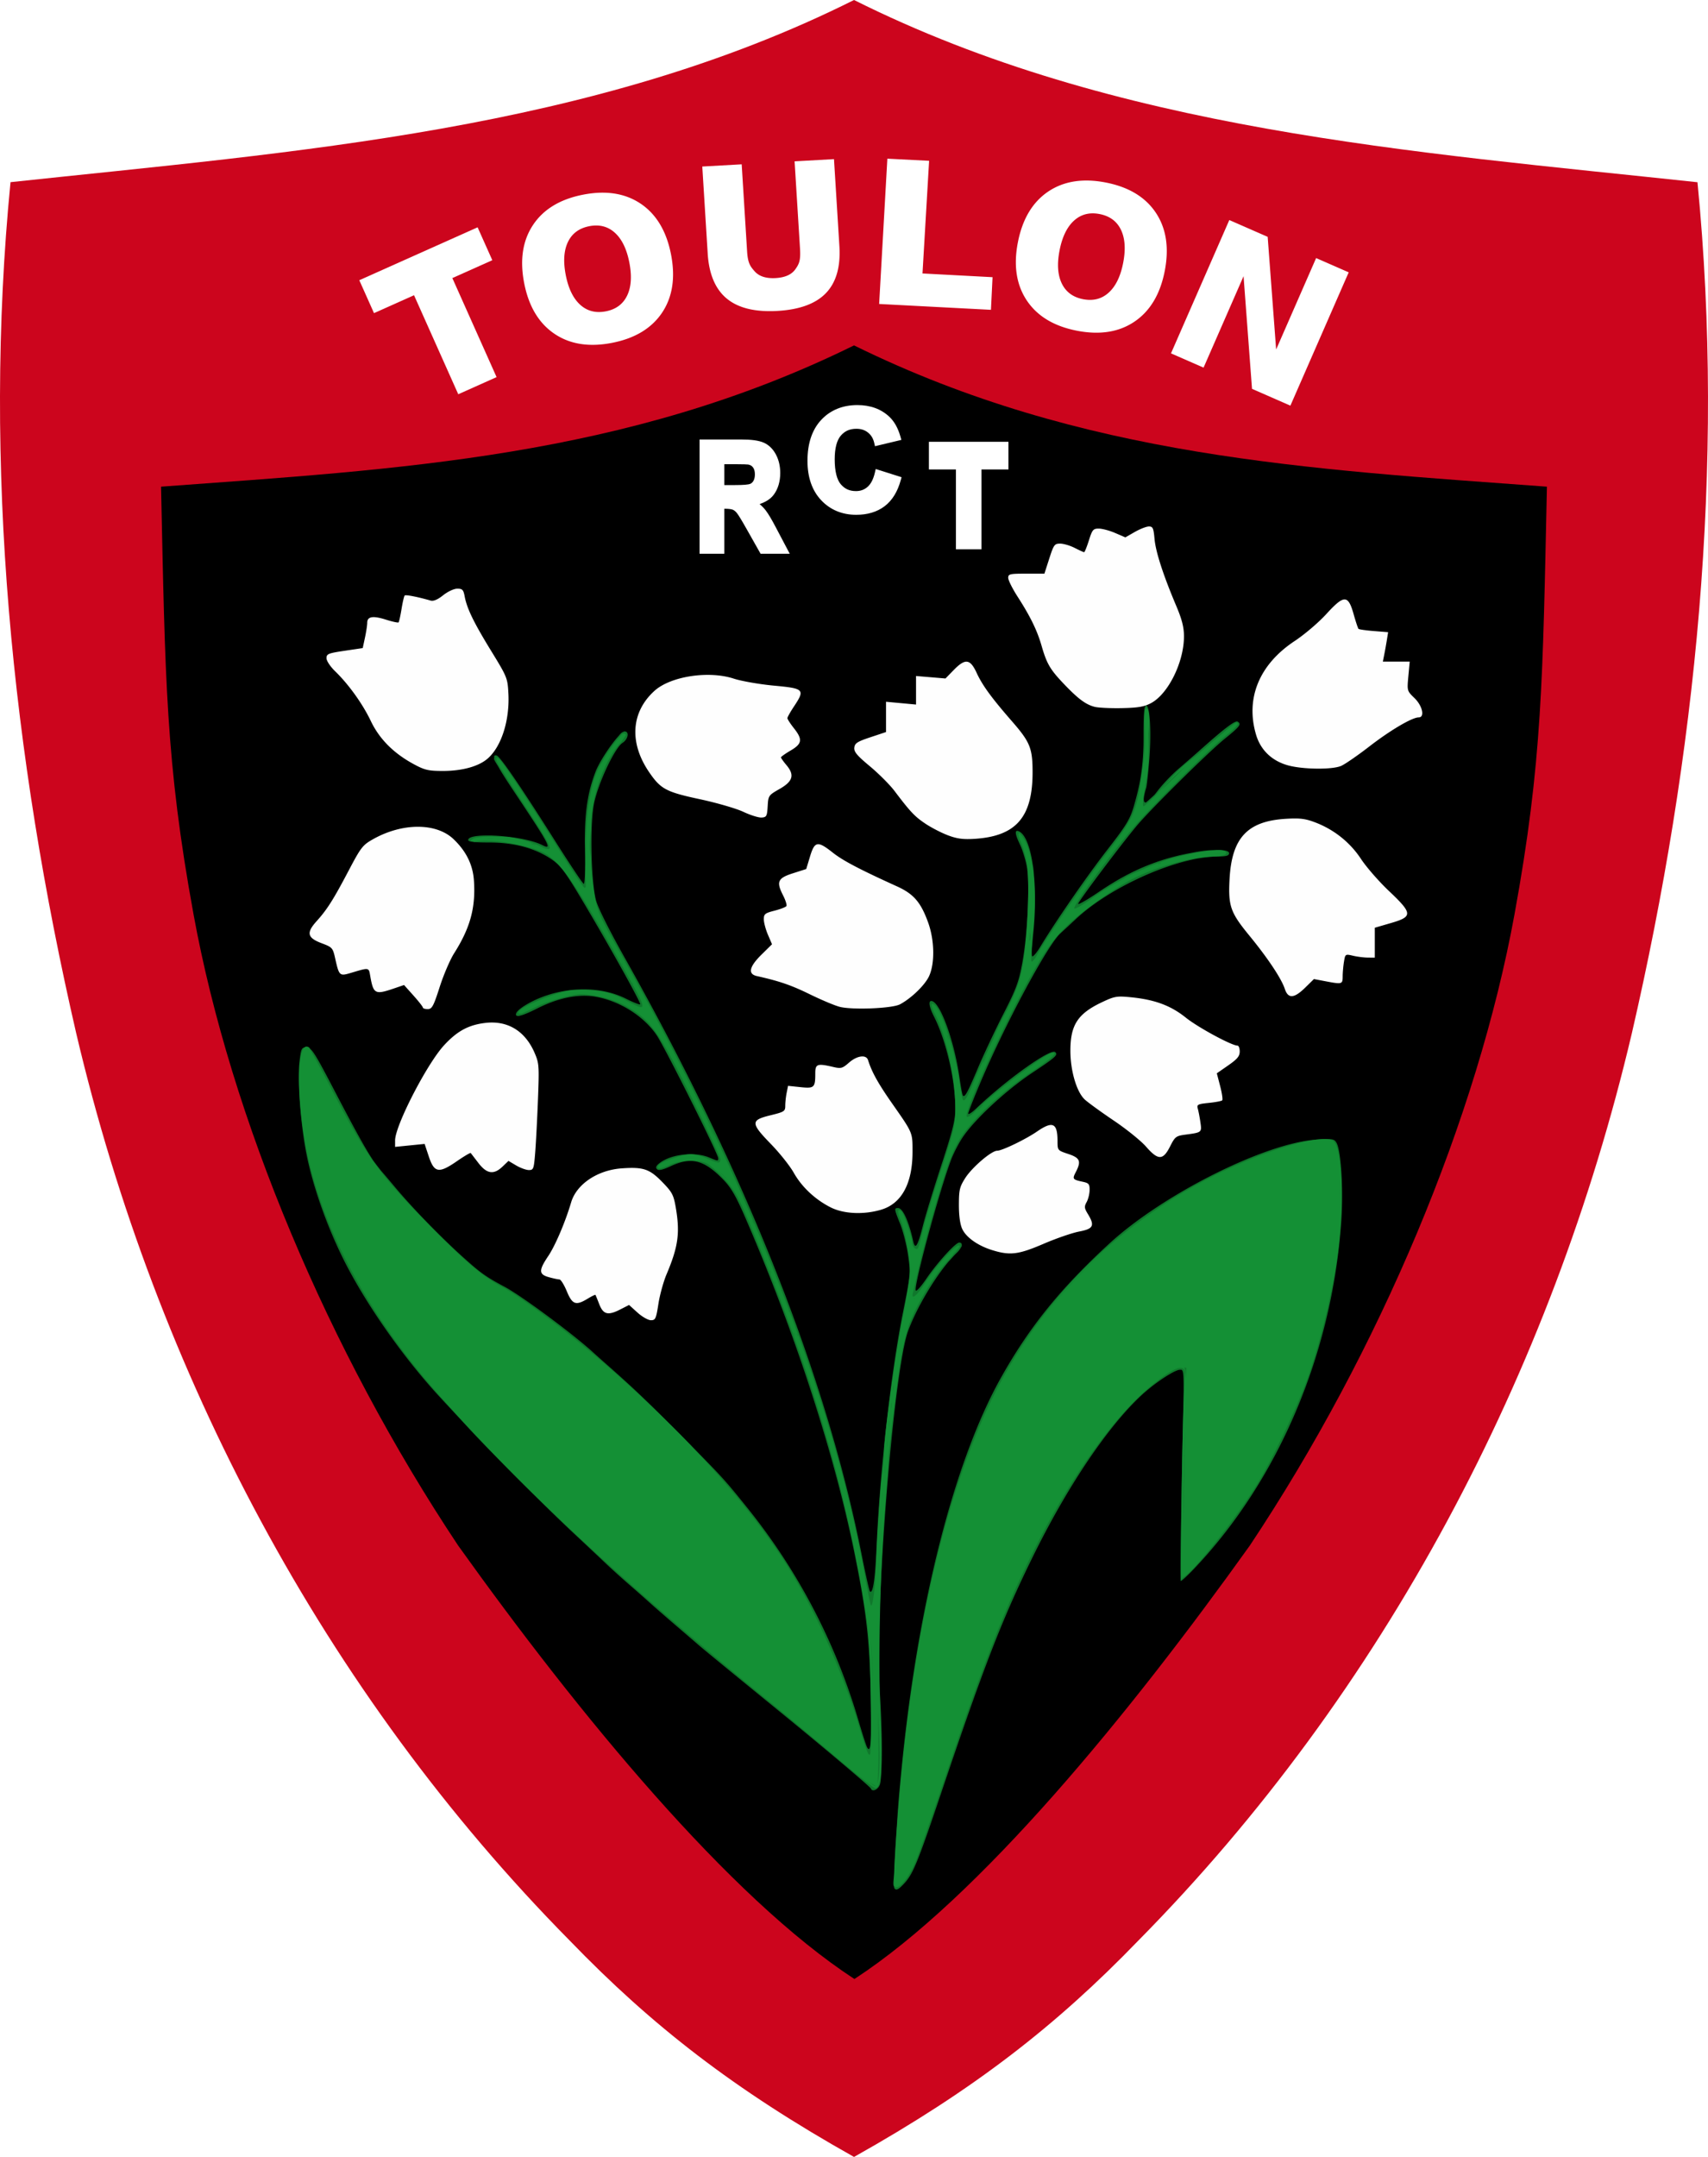 <svg xmlns="http://www.w3.org/2000/svg" width="792.413" height="1000"><path d="M396.22 0C274.96 60.613 137.442 70.255 4.877 84.456c-12.935 131.881.75 265.886 30.502 394.68C72.469 636.523 150.392 784.39 264.327 899.7c38.114 39.436 76.188 69.04 131.893 100.299 55.705-31.258 93.778-60.863 131.892-100.3C642.048 784.39 719.97 636.525 757.06 479.136c29.751-128.793 43.406-262.767 30.47-394.648C654.967 70.287 517.479 60.613 396.22 0z" style="fill:#cc051d;fill-opacity:1"/><path d="M396.215 160.132c-105.926 52.113-211.402 57.375-321.5 65.5 1.949 89.05 2.11 127.422 15.093 198.375 17.266 94.355 62.378 201.885 122.72 292.5 55.892 78.136 125.753 163.159 183.874 201 58.121-37.841 127.576-122.864 183.469-201 60.341-90.615 105.485-198.145 122.75-292.5 12.983-70.953 13.113-109.325 15.062-198.375-110.097-8.125-215.542-13.387-321.468-65.5z" style="fill:#000"/><path d="M635.5 327c-.867 0-1.192 3.637-1.188 13.25.001 1.728.003 3.352-.03 4.906-.021.935-.06 1.804-.094 2.688-.048 1-.092 1.999-.157 2.969-.044.706-.1 1.41-.156 2.093-.034.422-.087.834-.125 1.25-.613 6.477-1.792 12.146-3.906 19.438-1.76 6.067-3.512 8.972-12.094 20-9.565 12.291-24.29 33.581-31.281 45.187-1.787 2.967-3.525 4.955-3.844 4.438-.184-.298-.18-1.883-.062-4 .167-1.663.304-3.366.437-5.125.005-.073.026-.146.031-.219 1.16-10.092 1.233-19.965.47-28.188-.111-1.639-.252-3.115-.438-4.187-.041-.234-.083-.457-.125-.688-1.277-8.58-3.641-14.557-6.75-15.593-1.738-.58-1.457 1.594.812 6.281 1.1 2.272 2.509 6.798 3.125 10.063.371 1.967.583 4.898.656 8.375.019.869.03 1.754.032 2.687v.719c-.002.71-.02 1.417-.032 2.156-.028 1.78-.084 3.614-.156 5.5-.009.224-.021.431-.031.656-.381 8.433-1.242 17.574-2.469 24.344-1.647 9.09-2.838 12.312-8.812 24-3.796 7.425-9.103 18.675-11.782 25-4.91 11.595-6.098 13.777-7 12.875-.271-.271-.955-3.845-1.531-7.938C546.518 482.31 539.814 464 535.844 464c-1.45 0-.944 2.92 1.281 7.281 4.844 9.495 8.78 24.962 9.688 37.469.052.828.096 1.63.125 2.438.003.061-.002.126 0 .187.028.847.062 1.711.062 2.531 0 .645-.019 1.276-.063 1.938-.304 4.632-1.81 10.209-6.343 24.062-3.529 10.784-7.407 23.419-8.594 28.094-2.462 9.697-3.6 11.585-4.531 7.406-2.078-9.324-4.844-15.406-7-15.406-1.933 0-1.89.293.968 7.438 1.34 3.35 2.99 9.894 3.657 14.562 1.17 8.196 1.072 9.116-2.407 26.5-5.614 28.062-10.654 73.067-12.312 110-.627 13.956-1.655 20.564-3 19.219-.309-.309-2.08-8.21-3.938-17.563-16.415-82.64-53.89-176.982-109.437-275.531-7.601-13.486-12.88-24.04-13.75-27.5a32.046 32.046 0 0 1-.406-1.906c-1.947-10.423-2.277-33.785-.469-42.719 1.91-9.443 9.56-25.748 13.188-28.125 2.696-1.767 3.322-5.375.937-5.375-.16 0-.362.115-.594.25-.5.116-1.078.608-1.875 1.594l-.125.156c-3.5 3.765-9.014 11.97-10.844 16.75-3.188 8.33-4.64 16.369-4.906 27.781-.019.657-.02 1.325-.031 2-.007.665-.031 1.343-.031 2.031-.004 1.309.038 2.652.062 4.032.006.313-.007.588 0 .906.194 8.844-.052 15.358-.562 15.188-.492-.165-6.556-9.277-13.5-20.25-15.718-24.838-25.217-38.705-26.844-39.22-.948-.299-1.35.023-1.156 1-.077.137-.094.35-.094.626 0 .304.79 1.666 1.906 3.406.039.07.054.117.094.188 1.439 2.558 3.709 6.11 6.844 10.812 17.387 26.083 18.348 27.907 13.406 25.406-4.177-2.113-12.226-3.595-19.469-4.156-.26-.02-.524-.045-.78-.063-.054-.004-.104.004-.157 0a59.934 59.934 0 0 0-2.344-.125c-.126-.005-.25-.027-.375-.03-.321-.011-.623.005-.937 0-5.767-.117-10.188.506-10.188 2.093 0 .825 2.927 1.162 9.75 1.156 11.504-.009 21.243 2.613 28.813 7.719 3.98 2.686 6.279 5.628 13 16.813 12.28 20.436 28.762 49.925 28.218 50.468-.264.264-3.125-.853-6.375-2.5-6.358-3.221-13.894-4.686-21.687-4.406a54.507 54.507 0 0 0-17.063 3.406c-6.112 2.287-11.781 5.816-12.406 7.719-.282.859.07 1.262 1.063 1.188.036.034.086.062.125.062.023 0 .22-.091.312-.125 1.594-.275 4.375-1.439 8.406-3.469 9.843-4.957 19.2-6.78 27.125-5.344 11.226 2.036 22.302 9.062 28.25 17.938 3.806 5.68 28.469 54.98 28.469 56.906 0 1.381-.058 1.385-4.344-.406-2.104-.88-4.656-1.337-7.312-1.438-.3-.01-.604-.029-.906-.03-.14-.001-.293-.005-.438 0-.281.006-.576.008-.875.03-4.954.187-10.005 1.564-13.188 3.97-1.753 1.324-2.12 2.157-1.343 2.937.778.78 2.604.376 6.5-1.438 9.406-4.378 15.328-2.854 24.125 6.157 3.709 3.798 5.968 7.67 10.375 17.843C472.352 617.061 490.553 672.801 500 719c5.217 25.512 6.917 38.698 7.563 59.531.017.574.015 1.165.03 1.75.042 1.898.118 3.798.157 5.969.132 7.412.147 13.343.094 17.875-.176 6.396-.72 7.854-1.782 5.875-.443-.825-2.252-6.45-4.03-12.5-10.628-36.146-28.077-69.433-51.75-98.781-9.69-12.012-11.005-13.567-25.032-27.75-.532-.552-1.057-1.104-1.594-1.657a574.173 574.173 0 0 0-9.406-9.437c-11.803-11.839-17.86-17.542-29.156-27.5a595.705 595.705 0 0 1-6.032-5.375c-9.214-8.461-33.114-26.174-41.062-30.438-8.899-4.773-11.168-6.4-19.313-13.718-10.73-9.644-23.783-23.089-32.187-33.188a422.49 422.49 0 0 0-5.906-6.937c-1.35-1.716-2.622-3.35-3.782-4.938-.049-.073-.106-.174-.156-.25-3.57-5.41-8.744-14.816-17.656-31.906-6.919-13.268-9.484-17.88-11.25-19.406-.281-.385-.51-.673-.625-.719-.721-.287-1.342-.267-1.875.031-.008.004-.023-.005-.031 0-1.624.17-1.872 1.206-2.531 6.969-.285 2.484-.322 5.98-.22 9.937.04 1.493.101 3.007.188 4.625l.063 1.032c.529 8.943 1.706 19.25 3.312 27.218 2.926 14.513 9.084 32.107 16.532 47.313 10.198 20.821 28.049 46.41 45.625 65.375 2.803 3.025 8.76 9.432 13.218 14.25 10.452 11.295 35.753 36.593 48.782 48.75a3014.879 3014.879 0 0 1 14.906 14c2.604 2.475 7.358 6.75 10.531 9.5 3.174 2.75 7.58 6.642 9.813 8.656 2.232 2.014 7.662 6.734 12.062 10.5 4.4 3.767 9.125 7.838 10.5 9.031 2.072 1.799 16.784 13.856 36.594 30 21.287 17.349 42.924 35.596 43.25 36.47.668 1.791 3.558.328 4.25-2.157.415-1.492.675-5.927.75-11.656.005-.202-.005-.451 0-.657.102-4.515.046-9.99-.188-16.062-.035-1.149-.08-2.265-.125-3.406-.145-3.735-.32-7.405-.562-10.72-.06-.82-.109-1.723-.156-2.624-.273-6.77-.357-14.758-.22-23.531.006-.314.027-.622.032-.938.84-39.95 5.817-100.855 10.688-128.469.053-.297.103-.552.156-.843.195-1.082.368-2.094.562-3.063.031-.155.063-.284.094-.437.667-3.267 1.326-5.848 1.969-7.594 3.838-10.425 11.84-23.955 18.656-32.031.86-.93 1.69-1.85 2.437-2.688.072-.08.118-.14.188-.219.338-.34.674-.697 1-1 1.085-1.007 1.846-1.995 2.25-2.843.228-.309.375-.556.375-.625 0-.113-.012-.195-.031-.282-.002-.01.003-.02 0-.03.114-.775-.26-1.282-1.157-1.282-1.71 0-10.296 9.446-15.312 16.844-2.36 3.48-4.532 5.91-4.844 5.406-1.079-1.746 10.737-45.567 16.313-60.469 1.133-3.027 3.534-7.684 5.312-10.375 5.51-8.338 20.02-21.854 32.25-30 11.08-7.378 12.184-8.347 10.844-9.687-1.988-1.988-22.466 12.58-36.625 26.062-2.063 1.964-3.75 3.046-3.75 2.407 0-.64 2.74-7.593 6.094-15.438 11.576-27.077 30.722-62.664 36.593-68.031 1.54-1.407 4.838-4.474 7.313-6.781 13.852-12.916 38.147-24.645 56.531-28 .01-.002.021.002.031 0 .77-.14 1.535-.234 2.282-.344a95.508 95.508 0 0 1 4.156-.438c.275-.024.489-.067.75-.093a42.142 42.142 0 0 1 2.312-.063c3.72 0 4.938-.37 4.938-1.5 0-1.2-2.665-1.629-6.719-1.469-.13.005-.273-.006-.406 0-2.588.033-5.516.392-8.656.969-.415.076-.829.165-1.25.25-4.886.867-10.176 2.144-14.97 3.75-9.922 3.325-18.397 7.639-28.655 14.594-5.131 3.479-9.344 5.89-9.344 5.375 0-1.14 22.167-30.53 28.187-37.375 8.07-9.175 32.785-33.478 39.813-39.156 7.059-5.704 7.874-6.791 5.969-7.97-1.057-.652-5.885 2.957-16.094 12.032a969.402 969.402 0 0 1-11.281 9.844c-3.118 2.668-7.509 7.28-9.75 10.25a51.746 51.746 0 0 1-1.438 1.812c-1.607 1.507-3.034 2.788-3.906 3.5-.02.005-.043.028-.063.031-1.332.275-1.359-2.01.157-6.812.24-.764.867-6.49 1.375-12.719 1.062-13.03.338-25.406-1.469-25.406zm83.156 201.031c-.816.021-1.89.098-3.125.188-.337.02-.506.008-.875.03-23.86 1.533-71.247 25.287-96.25 48.25-22.63 20.786-37 38.564-50.156 62-21.766 38.777-38.698 105.158-46.156 180.97-.018.178-.045.353-.063.53-.043.44-.082.93-.125 1.376-.777 7.843-1.437 15.535-1.906 22.937-.013.206-.018.42-.031.625-.662 9.248-1.174 17.78-1.375 23.438-.056.683-.11 1.444-.156 1.875-.281 2.65-.315 3.853.125 4.375.026.331.045.546.093.625.802 1.308 1.883.826 4.532-2 4.17-4.45 6.296-9.608 17.218-42 19.924-59.087 28.366-80.803 42.625-109.75 16.066-32.615 34.792-60.353 50.407-74.781.138-.128.268-.25.406-.375.9-.82 1.81-1.583 2.687-2.313 5.556-4.62 12.656-9.031 14.563-9.031 1.484 0 1.984-1.209 1.781 14.375-.003.243-.028.561-.031.813-.316 12.149-.681 29.83-.938 46.03-.409 20.309-.565 36.436-.343 36.657.242.243 3.161-2.441 6.5-5.969C697 685.761 721.679 627.628 726.03 566.72c1.053-14.726-.006-32.916-2.125-36.875-.711-1.33-1.293-1.794-3.937-1.813-.247-.014-.547 0-.844 0-.165 0-.287-.005-.469 0z" style="opacity:.988;fill:#149035;fill-opacity:.846" transform="translate(-103.784 .077)"/><path d="M531.375 329.469c-1.068.01-.64 8.403-.594 11.5.087 8.317-.422 11.341-1.593 20.375-2.024 15.714-4.15 20.022-15.375 34.375-9.203 11.765-28.882 40.438-33.22 48.406-.979 1.8-2.051 3.01-2.374 2.688-.323-.323-.01-6.681.687-14.125 1.897-20.261.22-35.95-4.625-43.344a8.311 8.311 0 0 0-1.125-1.406c-.345-.53-.628-.81-.781-.657-.033.033-.058.105-.063.188-.388.253-.13 1.747.97 4.062.91 1.92 2.15 6.126 2.75 9.313 1.43 7.602.453 33.8-1.72 46.781-1.249 7.462-2.322 10.996-7.25 21.438-2.595 4.701-5.406 10.52-6.687 13.968-.004.012-.027.02-.031.031-.03.064-.064.125-.094.188-3.64 7.674-7.035 15.075-8.406 18.375-1.282 3.084-2.25 5.3-3 6.812-.033.061-.061.16-.094.22-.202.399-.39.765-.562 1.062-.036.06-.091.13-.125.187a7.602 7.602 0 0 1-.438.656c-.51.661-.897.76-1.219.438-.27-.271-.957-3.846-1.53-7.938-1.694-12.078-6.672-28.368-10.188-34.187-.004-.008.004-.023 0-.031-.053-.087-.105-.137-.157-.219-.132-.22-.25-.439-.406-.625-.288-.394-.584-.754-.844-.969-1.958-1.625-1.861.321.22 4.344 5.316 10.282 9.367 29.139 9.374 43.656.004 7.64-.589 10.182-6.562 28.438-3.61 11.031-7.428 23.611-8.47 27.968-1.04 4.358-2.08 8.144-2.343 8.407-.894.894-2.625-.833-2.625-2.625 0-2.34-3.766-13.267-5-14.5-1.81-1.81-2.028.1-.437 3.906 2.095 5.014 4.437 17.427 4.437 23.531 0 2.676-1.569 12.643-3.469 22.157-3.254 16.295-8.644 54.95-8.562 61.375.02 1.612-.394 6.537-.938 10.937-.996 8.072-2.164 25.426-2.812 42-.44 11.239-1.675 20.48-2.469 18.5-.33-.825-1.55-6.9-2.719-13.5-14.501-81.88-54.852-184.902-112.312-286.656-10.845-19.205-11.77-21.247-13.188-29.375-.838-4.806-1.523-11.479-1.53-14.844-.009-3.365-.596-4.488-.563-7.594.035-3.363.542-6.786.562-9.719.038-12.78 6.113-29.806 13.531-37.906 1.069-.963 1.437-2.035 2.25-3 .373-.7.548-.595.125-1.281-1.807-.338-1.248.255-3.968 2.938-2.655 3.437-5.231 7.085-6.938 10.437-6.617 9.914-7.42 31.009-7.437 38.031-.005 1.907-.105 5.123-.157 11.656-.034 4.3.333 7.12.063 8.188-.14.066-.301.125-.438.125-.116 0-.348-.215-.656-.531-1.82-2.401-6.757-9.877-12.25-18.656-13.97-22.327-25.626-39.875-27.094-40.782-.892-.551-1.196-.407-.875.563-.319.321.543 1.931 2.72 5.156 1.685 2.792 4.13 6.574 7.468 11.625 11.412 17.269 15.364 23.573 14.312 24.625-.386.076-.885.074-1.5-.031-.729-.239-1.649-.665-2.812-1.25-3.824-1.922-12.02-4.141-15.844-4.281-9.9-.363-15.158.054-15.625 1.218-.251.038-.464.12-.594.25-.278.278.099.464.844.5.304.271.77.386 1.219.25 5.348-1.618 23.642 1.22 31.062 4.813 8.355 4.044 14.97 13.56 38.938 56.156 9.865 17.533 9.883 17.957.594 12.969-8.111-4.356-12.827-5.346-24.907-5.156-5.762.09-23.755 7.158-25.53 10.03-.501.81-.219 1.084.78.876.283.084.872-.099 2.032-.656 1.239-.504 2.818-1.26 4.843-2.282 5.814-2.935 17.07-6.107 21.344-6.031 6.887.123 15.858 2.588 21.531 5.938 11.033 6.515 14.381 11.261 29.407 41.562 7.464 15.053 13.562 28.104 13.562 29 0 2.1-.865 2.057-6.156-.344-2.398-1.088-5.796-1.988-7.563-2-3.548-.024-13.899 3.515-14.875 5.094-1.263 2.044.6 2.054 4.844 0 5.145-2.49 13.493-2.824 17.625-.687 1.534.793 5.243 4.084 8.219 7.312 4.61 5 6.392 8.232 12.094 21.813 27.18 64.742 43.097 117.642 52.5 174.437 2.182 13.18 2.66 19.652 3.062 43.25.243 14.261.156 23.986-.219 26.813 0 .01-.03.02-.03.03-.11.26-.222.407-.345.407-.154 0-.356-.24-.593-.594-.844-1.805-2.199-5.674-3.5-10.156-3.817-13.144-9.018-27.049-14.938-40.375-.302-.695-.6-1.373-.906-2.063-.084-.185-.166-.376-.25-.562a267.596 267.596 0 0 0-4.938-10.406 259.482 259.482 0 0 0-2.562-5.032l-.406-.78c-.239-.45-.478-.898-.72-1.345-3.968-7.503-8.081-14.554-12.218-20.78-20.724-31.192-52.145-64.64-91.125-97-13.248-11-30.903-23.894-37.5-27.407-9.472-5.044-15.9-10.346-31.469-25.969-24.51-24.594-31.075-33.034-45.937-61.343-.826-1.573-1.713-3.237-2.594-4.938-.193-.374-.313-.638-.5-1a576.935 576.935 0 0 0-4.938-9.313c-2.752-5.099-4.844-8.788-5.187-9-5.403-3.339-5.851 22.998-.813 48 7.357 36.502 29.003 76.57 60.813 112.532 38.753 43.81 85 86.745 153.688 142.687 8.211 6.688 22.362 18.455 31.437 26.157 9.075 7.7 17.052 14.045 17.719 14.093 2.805.204 3.551-7.998 2.656-28.906-1.26-29.426-.373-71.768 2.156-103 .78-9.625 1.411-18.625 1.406-20-.012-3.287 3.566-32.545 5.688-46.5.934-6.146 2.906-14.056 4.469-17.906 3.919-9.656 11.475-21.824 17.656-28.469 2.883-3.1 5.246-5.949 5.25-6.344.03-2.974-10.469 8.25-16.406 17.532-2.643 4.13-4.833 6.311-5.344 5.625-.045-.16-.06-.346-.094-.532-.004-.02.004-.04 0-.062.013-.278.066-.645.188-1.094.261-.963 1.212-5.125 2.125-9.25 2.473-11.17 8.22-31.933 12.625-45.594 2.674-8.293 5.197-13.937 8.031-18 6.258-8.971 18.704-20.474 31.438-29.062 10.349-6.98 13.032-9.344 10.593-9.344-2.847 0-28.28 19.186-35.75 26.969-1.828 1.905-3.656 3.124-4.062 2.718-1.921-1.92 20.708-50.63 33.062-71.187 4.752-7.907 8.636-12.918 13.844-17.844 7.644-7.23 21.539-17.006 30.75-21.625 11.093-5.562 27.585-10.031 37-10.031 5.016 0 7.459-1.504 4.375-2.688-2.599-.997-17.17 1.384-26.062 4.25-4.108 1.325-8.563 3.125-13.063 5.22-.043.02-.082.042-.125.062-3.358 1.36-5.975 2.597-6.969 3.469-5.16 2.748-10.116 5.782-14.312 8.812-4.569 3.3-8.462 5.52-8.656 4.938-.518-1.553 17.036-25.432 28.312-38.5 8.15-9.447 34.82-35.889 41.406-41.063 5.577-4.382 7.314-6.5 5.344-6.5-.367 0-3.538 2.538-7.312 5.781a181.297 181.297 0 0 0-6.75 5.75c-3.03 2.558-5.97 4.984-7.688 6.313-4.347 3.361-7.353 6.441-16.156 16.5-2.254 2.11-4.018 3.728-4.844 4.344-.005.004-.026-.004-.031 0-.1.014-.159.006-.219-.032-.48-.296-.084-4.501.906-9.343 1.858-9.085 1.478-14.637 1.563-16.532.088-1.964-.296-7.029 0-9.281.293-2.228.433-9.288-.719-10a.923.923 0 0 0-.5-.156zm-301.094 23.656c.027 0 .076.027.125.063-.04-.007-.09-.03-.125-.032.006-.006-.01-.03 0-.03zm319.438 3.25a465.77 465.77 0 0 0-5.594 5.5c-2.08 2.073-4.054 3.967-5.875 5.719 1.954-2.59 7.863-8.259 11.469-11.219zm-324.063 33.438c.458.022 1.031.029 1.719.03.54.002.958-.018 1.375-.03-.278.063-.71.116-1.375.125-.807.01-1.39-.043-1.719-.125zm20.188 2.312c.085-.002.12 0 .219 0 .813-.007 1.716.356 2.156.813a34.879 34.879 0 0 0-2.375-.813zm320.562 4.594c-.408.08-1.293.125-2.531.125-.619 0-1.139-.01-1.563-.031.354.005.65 0 1.063 0 1.48-.003 2.47-.032 3.031-.094zM538 401.125a.69.69 0 0 1 .344.094c-.558.181-1.1.344-1.657.531.376-.359.9-.625 1.313-.625zm-.25 1.625c-.323.222-.69.375-1 .375.332-.117.662-.26 1-.375zm-59.031 11.031c.075 2.11.075 4.577 0 6.688a152.76 152.76 0 0 0 0-6.688zm-1.188 19.531c.007.026.024.035.031.063.252.963.252 2.538 0 3.5-.081.313-.15.41-.218.375.102-1.799.158-3.102.187-3.938zm-193.5 7.282c.07.118.118.193.188.312.116.198.198.367.312.563-.202-.202-.38-.526-.5-.875zm5.344 6.687c.194.256.342.497.406.719-.136-.243-.27-.476-.406-.719zm-1.406.094c.245.428.45.774.687 1.187-.04-.03-.087-.056-.125-.093-.245-.245-.45-.665-.562-1.094zm4.969 8.844c.243.447.492.922.718 1.343-.04-.03-.087-.056-.125-.093-.275-.275-.495-.773-.594-1.25zm146.093 24.5c.15.211.31.481.438.812.214.56.317 1.13.312 1.563-.238-.778-.49-1.563-.75-2.375zm18.25 9.937c-.439 1.031-.884 2.05-1.344 3.094a.494.494 0 0 1-.03-.188c-.018-.566.598-1.853 1.374-2.906zM456.125 513c-.928.87-1.804 1.694-2.563 2.469-.218.223-.444.417-.656.625.648-1.166 2.064-2.417 3.219-3.094zm-12.188 2.406c-.095 2.388-.308 4.533-.75 6.813a88.84 88.84 0 0 0 .657-5.594c.04-.502.054-.757.093-1.219zM327.75 521.22a39.143 39.143 0 0 1 1.625 2.906c.874 1.724 1.523 3.275 1.875 4.344-1.13-2.336-2.31-4.808-3.5-7.25zM614 529.125c-7.685.058-23.3 4.59-39.063 11.438-.71.3-1.417.597-2.125.906-.221.099-.434.212-.656.312a209.685 209.685 0 0 0-15.75 7.75c-.971.529-1.94 1.05-2.906 1.594-9.605 5.285-17.919 10.773-28.125 18.438-30.08 22.588-54.478 53.974-70.188 90.28-18.096 41.823-30.852 97.646-37.28 163.313-2.159 22.045-3.96 50.885-3.282 52.219.296.583.774.737 1.375.563.021-.006.041-.025.063-.032.055-.009.126-.01.187-.03.02-.009.043-.024.063-.032.117-.049.237-.129.375-.219 2.167-1.308 5.356-5.849 7.718-11.5 1.495-3.575 7.102-19.55 12.469-35.5 15.913-47.288 24.889-71.423 35.375-94.156.563-1.222 1.145-2.44 1.719-3.656.514-1.087 1.046-2.177 1.562-3.25.566-1.179 1.14-2.377 1.719-3.563.097-.198.184-.396.281-.594.144-.293.293-.58.438-.875.295-.6.609-1.184.906-1.78.349-.699.681-1.403 1.031-2.095a398.041 398.041 0 0 1 1.813-3.53 453.72 453.72 0 0 1 2.562-4.876c.128-.238.247-.481.375-.719 15.648-29.046 33.41-53.071 48.781-65.75 5.255-4.334 9.136-7.031 11.782-8.062 3.401-1.326 4.716.068 4.125 4.125-.894 6.126-2.219 85.614-1.594 92.125.003.033-.003.095 0 .125l-.063 1.312 1.063-1.156c4.797-2.724 24.556-27.437 34.125-43.125 7.227-11.848 18.007-34.335 23-48 5.696-15.59 11.478-38.694 14.031-56.094 3.502-23.857 2.677-51.398-1.625-54.968-.777-.645-2.252-.953-4.281-.938zm-281.313 14.594c.506.418 1.02.846 1.532 1.312a28.213 28.213 0 0 1 3.187 3.375 84.496 84.496 0 0 0-4.719-4.687zm288.438 3.593c.283 4.6.27 9.655.031 15.032.174-4.984.165-10.239-.031-15.032zm-190.531 16.344c-.24.828-.468 1.57-.688 2.344.03-.664.319-1.59.688-2.344zm-82.156 2.75a8.2 8.2 0 0 1 .437.719c.378.707.598 1.392.688 1.906-.374-.856-.808-1.906-1.125-2.625zm1.625 6.938.343.812c-.022-.035-.04-.056-.062-.093a2.342 2.342 0 0 1-.281-.72zm164 5.968c-11.15 9.877-21.435 20.844-30.532 32.625 8.98-11.874 19.09-22.645 30.531-32.625zm-72.188 1.375c-.331.304-.718.688-1.094 1.063.045-.058.075-.095.125-.156.333-.402.668-.71.969-.907zm.813.813c-.184.472-.587.962-1.063 1.281.409-.478.739-.877 1.063-1.281zm-87.782 3.469c.199.484.39.972.594 1.468-.31-.332-.538-.945-.594-1.468zm1.969 4.781.563 1.375c.046.114.11.26.156.375-.018-.015-.046-.015-.063-.031-.366-.367-.656-1.15-.656-1.719zm2 5c.226.57.423 1.125.656 1.719-.366-.367-.656-1.15-.656-1.719zm1.688.844c.118.205.193.393.218.562-.065-.171-.155-.394-.219-.562zm62.968 7.343c.203.04.344.052.531.094-.068.04-.14.094-.187.094-.118 0-.239-.067-.344-.188zm-58.219 5.282c.369.48.56.98.47 1.281-.164-.442-.313-.857-.47-1.281zm2.563 10.468c.216.597.441 1.185.656 1.782-.366-.367-.656-1.15-.656-1.719 0-.025-.002-.04 0-.063zm1.438.532c.402.504.606 1.006.468 1.281-.155-.44-.315-.848-.469-1.281zm179.718 15.906h1.032l-.094 4.813c-.118-2.476-.403-4.015-.938-4.813zm-134.875 8.281c-.015.358-.033.742-.031 1.219.002.438.015.773.031 1.094-.096-.118-.164-.441-.187-1-.027-.643.051-1.116.187-1.313zm-1 8c-.015.358-.033.742-.031 1.219.002.438.015.773.031 1.094-.096-.118-.164-.441-.187-1-.027-.643.051-1.116.187-1.313zm-.969 8.282c-.018.404-.03.868-.03 1.437 0 .557.013 1.006.03 1.406-.09-.226-.156-.718-.156-1.406 0-.727.057-1.227.156-1.438zm137.344 2.625-.093 5.562a4791.35 4791.35 0 0 1-.907 40.188l.063-3.97c.223-13.224.603-30.256.937-41.78zm-138.343 6.593c-.023.458-.03 1.032-.032 1.719 0 .54.02.958.031 1.375-.063-.278-.116-.71-.125-1.375-.01-.825.039-1.401.125-1.719zm-.97 11.313c-.02.518-.03 1.15-.03 1.906s.01 1.388.03 1.906c-.079-.332-.124-.983-.124-1.906 0-.925.048-1.572.125-1.906zm-1 12.218c-.01.51-.03 1.027-.03 1.688 0 .71.018 1.278.03 1.813a23.802 23.802 0 0 1-.062-1.813c0-.707.039-1.233.063-1.688zm.5.782c.036.6.036 1.211 0 1.812a35.56 35.56 0 0 0 0-1.812zm-1.468 12.562a93.16 93.16 0 0 0-.031 2.344c0 .872.017 1.577.031 2.219a37.786 37.786 0 0 1-.063-2.219c0-.987.028-1.767.063-2.344zm-1.063 19.844h.032c0 1.126.014 2.05.03 2.844a58.055 58.055 0 0 1-.062-2.844zm141.032 6.844-.125.125v-.094c.035-.002.085-.023.125-.031zm-146.563 7.312c.076.24.099.53.063.844a31.899 31.899 0 0 0-.063-.844zm.344 8.25c.033.508.084 1.137.156 1.844-.166-.84-.219-1.429-.156-1.844zm1.625 13.875c.58 5.462.896 13.129 1.031 20.969-.182-7.287-.527-14.695-1.031-20.969zm3.469 32.844c.058 1.652.123 3.475.187 4.906.726 16.184.549 25.172-.594 28.219.405-2.46.627-8.908.563-17.563-.042-5.636-.11-10.38-.156-15.562zm-6.031 31.125c2.48 1.84 4.122 2.898 4.875 3.125a.701.701 0 0 1-.375.094c-.26-.01-2.077-1.338-4.5-3.22z" style="fill:#149035;fill-opacity:1" transform="translate(.34 -1.056)"/><path d="m295.76 608.541-3.913-3.536-4.123 2.103c-5.673 2.895-7.854 2.336-9.717-2.49-.845-2.189-1.637-4.115-1.76-4.281-.124-.166-1.73.615-3.57 1.737-5.513 3.361-7.147 2.786-9.72-3.424-1.248-3.009-2.785-5.473-3.416-5.476-.632-.003-2.827-.472-4.878-1.041-4.734-1.315-4.795-3.139-.328-9.777 3.279-4.872 7.916-15.734 10.634-24.91 2.5-8.446 12.233-14.982 23.49-15.777 9.977-.705 12.855.258 18.713 6.258 4.648 4.761 5.313 5.994 6.306 11.693 2.079 11.938 1.212 18.295-4.256 31.216-1.422 3.36-3.114 9.514-3.761 13.675-1.075 6.91-1.376 7.566-3.482 7.566-1.268 0-4.066-1.591-6.219-3.536zm164.664-28.923c-6.664-2.046-12.114-5.866-13.98-9.796-1.013-2.138-1.565-6.069-1.565-11.16 0-6.981.326-8.374 2.91-12.45 3.16-4.983 12.176-12.708 14.833-12.709 2.276 0 13.206-5.267 18.516-8.92 7.272-5.004 9.492-3.963 9.492 4.447 0 4.294.024 4.322 4.973 5.966 5.493 1.824 6.121 3.348 3.485 8.447-1.643 3.176-1.45 3.441 3.229 4.445 2.832.607 3.228 1.083 3.197 3.846-.02 1.735-.637 4.239-1.371 5.566-1.163 2.098-1.094 2.81.528 5.47 3.343 5.481 2.636 6.934-3.989 8.193-3.224.612-10.663 3.176-16.532 5.698-11.645 5.002-15.501 5.483-23.726 2.957zm-74.936-19.802c-7.2-3.588-13.502-9.48-17.24-16.12-1.771-3.144-6.513-9.105-10.538-13.247-9.506-9.783-9.541-11.105-.355-13.356 6.531-1.6 6.962-1.876 6.962-4.458 0-1.514.29-4.208.647-5.987l.646-3.234 5.722.598c6.461.675 6.91.261 6.91-6.395 0-4.365.896-4.68 8.393-2.94 3.562.825 4.22.642 7.245-2.014 3.746-3.289 7.998-3.856 8.844-1.18 1.766 5.583 4.656 10.788 11.129 20.038 9.72 13.891 9.516 13.41 9.512 22.48-.007 14.694-5.07 24.023-14.566 26.843-8.029 2.385-17.282 1.977-23.31-1.028zm-163.506-20.593c-1.793-2.325-3.404-4.42-3.58-4.656-.175-.236-3.065 1.466-6.42 3.782-8.402 5.797-10.514 5.441-13.053-2.2l-1.93-5.808-6.849.688-6.85.688v-3.004c0-6.807 14.715-35.397 22.673-44.05 6.108-6.643 11.389-9.508 19.216-10.424 10.33-1.209 18.452 3.735 22.84 13.904 2.068 4.792 2.156 6.01 1.56 21.49-.348 9.027-.925 20.104-1.283 24.617-.612 7.704-.79 8.205-2.934 8.205-1.255 0-3.9-.954-5.877-2.12l-3.594-2.122-2.733 2.619c-4.081 3.91-7.287 3.448-11.186-1.61zm309.687-7.649c-2.319-2.653-9.032-8.07-14.92-12.037-5.886-3.967-11.945-8.36-13.463-9.763-3.79-3.5-6.688-13.32-6.688-22.655 0-11.946 3.428-17.185 14.731-22.512 5.794-2.73 6.82-2.905 13.311-2.266 11.115 1.095 18.529 3.848 25.557 9.489 5.58 4.478 21.221 12.939 23.92 12.939.58 0 1.048 1.23 1.042 2.735-.009 2.176-1.097 3.488-5.318 6.418l-5.306 3.683 1.554 5.965c.855 3.281 1.281 6.24.947 6.573-.334.334-3.15.87-6.26 1.19-5.151.532-5.6.77-5.064 2.675.324 1.15.866 3.984 1.205 6.298.69 4.71.684 4.715-6.875 5.727-4.469.599-4.882.915-7.228 5.545-3.264 6.442-5.513 6.442-11.145-.004zm-335.483-64.46c-.025-.41-2-2.927-4.39-5.593l-4.344-4.847-4.74 1.615c-8.699 2.964-9.459 2.569-10.924-5.687-.743-4.188-.33-4.12-9.18-1.488-5.053 1.503-5.302 1.27-7.061-6.59-1.148-5.13-1.322-5.328-6.357-7.236-6.64-2.516-7.165-4.832-2.313-10.203 4.88-5.402 7.744-9.915 14.85-23.406 5.73-10.879 6.518-11.892 11.36-14.617 13.63-7.672 29.344-7.67 37.357.006 5.834 5.588 8.901 11.788 9.42 19.04.897 12.536-1.677 22.044-9.152 33.812-1.883 2.963-4.905 10-6.715 15.637-2.878 8.963-3.572 10.252-5.529 10.276-1.23.015-2.258-.308-2.282-.718zm193.493-.3c-2.188-.533-8.454-3.155-13.924-5.827-8.739-4.27-14.126-6.123-24.617-8.467-4.279-.956-3.551-4.32 2.15-9.934l4.884-4.811-1.9-4.434c-1.046-2.44-1.901-5.655-1.901-7.148 0-2.423.532-2.85 4.97-3.987 2.734-.7 5.213-1.665 5.508-2.143.296-.478-.401-2.71-1.548-4.958-3.237-6.344-2.497-7.98 4.635-10.257l6.106-1.949 1.76-5.81c2.161-7.14 3.515-7.367 10.584-1.778 4.683 3.7 12.314 7.707 29.758 15.623 7.74 3.512 11.037 7.326 14.442 16.704 2.98 8.21 3.187 18.906.482 24.862-1.885 4.15-8.272 10.343-13.54 13.13-3.575 1.89-21.76 2.664-27.849 1.183zm206.402-8.33c-1.593-4.826-7.915-14.317-16.538-24.825-8.694-10.596-9.752-13.612-9.106-25.971 1.004-19.21 8.25-26.999 26.118-28.074 6.503-.391 8.977-.092 13.545 1.636 8.79 3.327 16.248 9.268 21.343 17.002 2.473 3.754 8.279 10.406 12.901 14.782 11.104 10.51 11.195 11.936.946 14.915l-7.46 2.167v13.874l-3.232-.023c-1.778-.013-4.862-.403-6.853-.866-3.59-.834-3.626-.811-4.216 2.76-.328 1.98-.6 5.054-.607 6.832-.012 3.636-.25 3.702-8.03 2.226l-5.308-1.007-4.066 3.99c-5.132 5.038-7.91 5.209-9.437.581zm-156.14-71.157c-2.99-1.111-7.706-3.527-10.48-5.37-5.037-3.343-7.068-5.487-14.465-15.262-2.159-2.853-7.3-8-11.426-11.438-6.027-5.022-7.445-6.724-7.215-8.66.242-2.035 1.407-2.783 7.497-4.807l7.21-2.398v-14.044l6.963.647 6.962.647V313.41l6.828.572 6.828.573 3.817-3.91c5.369-5.497 7.637-5.218 10.647 1.313 2.664 5.778 6.846 11.506 16.415 22.48 8.374 9.605 9.523 12.438 9.535 23.52.024 20.824-7.628 29.682-26.719 30.933-5.387.353-8.191 0-12.397-1.564zm-95.042-10.934c-3.295-1.552-12.337-4.18-20.095-5.841-15.786-3.379-18.257-4.69-23.632-12.544-9.346-13.653-8.412-27.89 2.472-37.724 7.477-6.755 25.127-9.466 36.803-5.652 3.555 1.162 11.947 2.622 18.648 3.246 14.063 1.308 14.5 1.771 9.2 9.745-1.636 2.461-2.977 4.859-2.98 5.327-.001.468 1.34 2.547 2.98 4.619 4.163 5.256 3.878 7.244-1.492 10.39-2.461 1.443-4.475 2.876-4.475 3.184 0 .308 1.142 1.918 2.539 3.578 3.871 4.6 3.017 7.524-3.24 11.087-5.07 2.887-5.181 3.05-5.47 7.992-.267 4.58-.523 5.062-2.78 5.23-1.368.102-5.183-1.085-8.478-2.637zm-153.087-22.191c-9.242-5.012-15.838-11.657-19.77-19.917-3.76-7.899-10.274-16.982-16.511-23.026-2.319-2.247-4.057-4.867-4.057-6.113 0-1.975.796-2.3 8.404-3.432l8.404-1.25 1.045-4.87c.574-2.678 1.044-5.756 1.044-6.84 0-2.951 2.584-3.393 8.649-1.482 2.998.945 5.648 1.52 5.89 1.278s.86-3.023 1.374-6.181c.514-3.158 1.174-5.981 1.466-6.273.468-.468 5.977.602 11.997 2.331 1.37.393 3.266-.405 5.856-2.463 2.177-1.73 5.012-3.044 6.567-3.044 2.346 0 2.83.503 3.397 3.522 1.067 5.688 4.179 12.098 12.294 25.321 7.448 12.137 7.639 12.609 8.01 19.824.642 12.518-3.342 24.814-9.801 30.25-4.248 3.574-11.89 5.629-20.82 5.597-6.566-.023-8.283-.436-13.438-3.232zm405.358.528c-7.276-2.141-12.36-7.11-14.432-14.11-5.002-16.889 1.503-32.614 17.985-43.48 4.481-2.954 11.031-8.531 14.556-12.393 8.305-9.1 10.17-9.103 12.725-.018.98 3.486 2 6.556 2.267 6.823.267.267 3.467.725 7.11 1.017l6.625.532-.575 3.585a217.16 217.16 0 0 1-1.223 6.818l-.648 3.232h12.469l-.63 6.777c-.628 6.761-.621 6.785 2.841 10.141 3.727 3.612 4.89 8.942 1.951 8.942-3.046 0-13.133 5.934-22.847 13.441-5.47 4.228-11.386 8.304-13.147 9.058-4.286 1.836-18.24 1.633-25.027-.365zm-89.269-27.016c-4.164-1.052-7.704-3.685-14.396-10.706-6.333-6.644-7.89-9.318-10.297-17.689-2.028-7.05-5.206-13.546-11.106-22.7-2.391-3.71-4.347-7.626-4.347-8.703 0-1.793.707-1.958 8.396-1.958h8.397l2.242-6.962c2.081-6.462 2.446-6.962 5.07-6.962 1.555 0 4.583.895 6.727 1.989 2.145 1.094 4.118 1.99 4.385 1.99.268 0 1.262-2.463 2.21-5.471 1.566-4.967 1.99-5.47 4.591-5.47 1.577 0 4.995.915 7.595 2.034l4.728 2.034 4.408-2.52c2.424-1.385 5.352-2.525 6.507-2.531 1.838-.01 2.165.71 2.625 5.776.548 6.043 3.997 16.675 10.063 31.012 2.666 6.303 3.58 9.883 3.594 14.068.039 11.997-7.34 26.902-15.398 31.102-3.107 1.619-6.048 2.115-13.427 2.264-5.197.104-10.852-.164-12.567-.597z" style="fill:#fefefe;stroke:url(#linearGradient3952);stroke-width:1.8;stroke-miterlimit:4;stroke-dasharray:none"/><g style="fill:#fff"><path d="M-406.633 181.764v52.955h11.5v-20.856h.223c1.856 0 3.157.22 3.701.448.604.251 1.268.76 1.959 1.628.633.796 2.175 3.28 4.346 7.145h.002l6.576 11.635h13.527l-6.299-11.94-.002-.006c-2.046-3.916-3.662-6.653-4.986-8.338-.765-.972-1.677-1.873-2.666-2.738 2.605-.91 4.904-2.191 6.457-4.234 2.08-2.737 3.092-6.198 3.092-10.194 0-3.16-.665-6.047-2.016-8.578-1.35-2.527-3.244-4.412-5.613-5.455-2.411-1.06-5.812-1.472-10.41-1.472h-19.39zm11.5 11.45H-390c3.417 0 5.631.103 5.938.151 1.057.215 1.724.639 2.255 1.365.528.721.846 1.73.846 3.186 0 1.308-.25 2.283-.662 3.002-.428.745-.932 1.182-1.645 1.469-.184.074-1.019.258-2.228.355-1.21.097-2.834.149-4.848.149h-4.789zm61.729-27.414c-6.813 0-12.533 2.312-16.79 6.872-4.286 4.592-6.37 11.012-6.37 18.974 0 7.556 2.089 13.74 6.343 18.254 4.224 4.482 9.76 6.772 16.248 6.772 5.215 0 9.681-1.308 13.207-3.984 3.544-2.69 6.02-6.776 7.471-12.055l.383-1.39-11.99-3.802-.364 1.584c-.734 3.195-1.911 5.367-3.382 6.664-1.532 1.351-3.252 1.993-5.418 1.993-3 0-5.217-1.013-7.067-3.196-1.73-2.04-2.8-5.862-2.8-11.535 0-5.321 1.064-8.94 2.837-10.984 1.877-2.163 4.147-3.178 7.22-3.178 2.203 0 3.93.584 5.394 1.756 1.467 1.174 2.415 2.72 2.9 4.846l.336 1.478 12.248-2.926-.428-1.505c-1.105-3.89-2.795-6.992-5.148-9.206-3.827-3.621-8.872-5.431-14.83-5.431zm33.172 17.028v12.815h12.533v37.035h11.867v-37.035h12.504v-12.815z" style="color:#000;font-style:normal;font-variant:normal;font-weight:400;font-stretch:normal;font-size:medium;line-height:normal;font-family:sans-serif;text-indent:0;text-align:start;text-decoration:none;text-decoration-line:none;text-decoration-style:solid;text-decoration-color:#000;letter-spacing:normal;word-spacing:normal;text-transform:none;direction:ltr;block-progression:tb;writing-mode:lr-tb;baseline-shift:baseline;text-anchor:start;white-space:normal;clip-rule:nonzero;display:inline;overflow:visible;visibility:visible;opacity:1;isolation:auto;mix-blend-mode:normal;color-interpolation:sRGB;color-interpolation-filters:linearRGB;solid-color:#000;solid-opacity:1;fill:#fff;fill-opacity:1;fill-rule:nonzero;stroke:none;stroke-width:3;stroke-linecap:butt;stroke-linejoin:miter;stroke-miterlimit:4;stroke-dasharray:none;stroke-dashoffset:0;stroke-opacity:1;color-rendering:auto;image-rendering:auto;shape-rendering:auto;text-rendering:auto;enable-background:accumulate" transform="translate(731.187 22)"/></g><g style="fill:#fff"><path d="m-405.51 55.208 18.277-1.026 2.511 40.375c.346 5.563 1.543 7.032 3.592 9.331 2.078 2.268 5.285 3.28 9.62 3.036 4.368-.245 7.427-1.609 9.178-4.091 1.781-2.515 2.499-4.09 2.153-9.655l-2.511-40.375 18.277-1.026 2.51 40.375c.593 9.534-1.481 16.772-6.224 21.717-4.742 4.944-12.271 7.705-22.588 8.285-10.286.577-18.09-1.323-23.411-5.702-5.322-4.38-8.28-11.335-8.872-20.87zm85.862-3.642 19.37.983-3.068 52.232 32.5 1.726-.743 15.13-51.87-2.71zm91.849 10.135c-6.575.08-12.353 1.807-17.336 5.184-7.218 4.918-11.872 12.744-13.96 23.478-2.084 10.705-.702 19.692 4.146 26.957 4.877 7.272 12.624 11.94 23.24 14.006 10.646 2.072 19.579.649 26.797-4.27 7.218-4.917 11.868-12.728 13.951-23.433 2.089-10.735.709-19.736-4.139-27.002-4.847-7.266-12.592-11.934-23.238-14.006-3.318-.645-6.472-.95-9.46-.914zm3.246 15.215c1.08-.014 2.203.093 3.371.32 4.7.915 8.003 3.348 9.907 7.301 1.904 3.953 2.244 9.064 1.025 15.33-1.214 6.24-3.444 10.835-6.691 13.785-3.248 2.951-7.22 3.97-11.92 3.055-4.674-.91-7.964-3.342-9.868-7.295-1.903-3.953-2.247-9.05-1.033-15.289 1.22-6.266 3.452-10.874 6.7-13.824 2.435-2.213 5.272-3.341 8.51-3.383zm63.546 3.099 17.801 7.791 3.926 52.231 18.554-42.392 15.11 6.614-27.051 61.808-17.802-7.791-3.925-52.231-18.555 42.392-15.11-6.613 27.052-61.809zm-290.3-12.685c6.575.08 12.353 1.807 17.336 5.184 7.218 4.918 11.872 12.744 13.96 23.479 2.084 10.705.701 19.691-4.146 26.957-4.877 7.271-12.624 11.94-23.24 14.006-10.646 2.071-19.579.648-26.797-4.27-7.218-4.918-11.868-12.728-13.951-23.433-2.09-10.735-.709-19.737 4.138-27.002 4.848-7.266 12.593-11.935 23.239-14.006 3.317-.646 6.472-.95 9.46-.914zm-3.246 15.216a16.527 16.527 0 0 0-3.372.32c-4.7.914-8.002 3.348-9.906 7.3-1.904 3.954-2.245 9.064-1.025 15.33 1.214 6.24 3.444 10.835 6.691 13.786 3.248 2.95 7.22 3.97 11.92 3.055 4.673-.91 7.963-3.342 9.867-7.295 1.904-3.953 2.248-9.05 1.034-15.29-1.22-6.266-3.452-10.873-6.7-13.824-2.435-2.213-5.272-3.34-8.51-3.382z" style="font-style:normal;font-variant:normal;font-weight:700;font-stretch:normal;font-size:92.55px;line-height:0%;font-family:&quot;.Beirut PUA&quot;;-inkscape-font-specification:&quot;.Beirut PUA Bold&quot;;text-align:end;letter-spacing:0;word-spacing:0;text-anchor:end;fill:#fff;fill-opacity:1;stroke:none;stroke-width:1px;stroke-linecap:butt;stroke-linejoin:miter;stroke-opacity:1" transform="translate(731.332 22)"/><path d="m-564.636 107.917 6.819 15.255 18.571-8.301 20.522 45.912 17.779-7.946-20.522-45.913 18.537-8.286-6.819-15.255z" style="color:#000;font-style:normal;font-variant:normal;font-weight:400;font-stretch:normal;font-size:medium;line-height:normal;font-family:sans-serif;text-indent:0;text-align:start;text-decoration:none;text-decoration-line:none;text-decoration-style:solid;text-decoration-color:#000;letter-spacing:normal;word-spacing:normal;text-transform:none;direction:ltr;block-progression:tb;writing-mode:lr-tb;baseline-shift:baseline;text-anchor:start;white-space:normal;clip-rule:nonzero;display:inline;overflow:visible;visibility:visible;opacity:1;isolation:auto;mix-blend-mode:normal;color-interpolation:sRGB;color-interpolation-filters:linearRGB;solid-color:#000;solid-opacity:1;fill:#fff;fill-opacity:1;fill-rule:nonzero;stroke:none;stroke-width:3;stroke-linecap:butt;stroke-linejoin:miter;stroke-miterlimit:4;stroke-dasharray:none;stroke-dashoffset:0;stroke-opacity:1;color-rendering:auto;image-rendering:auto;shape-rendering:auto;text-rendering:auto;enable-background:accumulate" transform="translate(731.332 22)"/></g></svg>